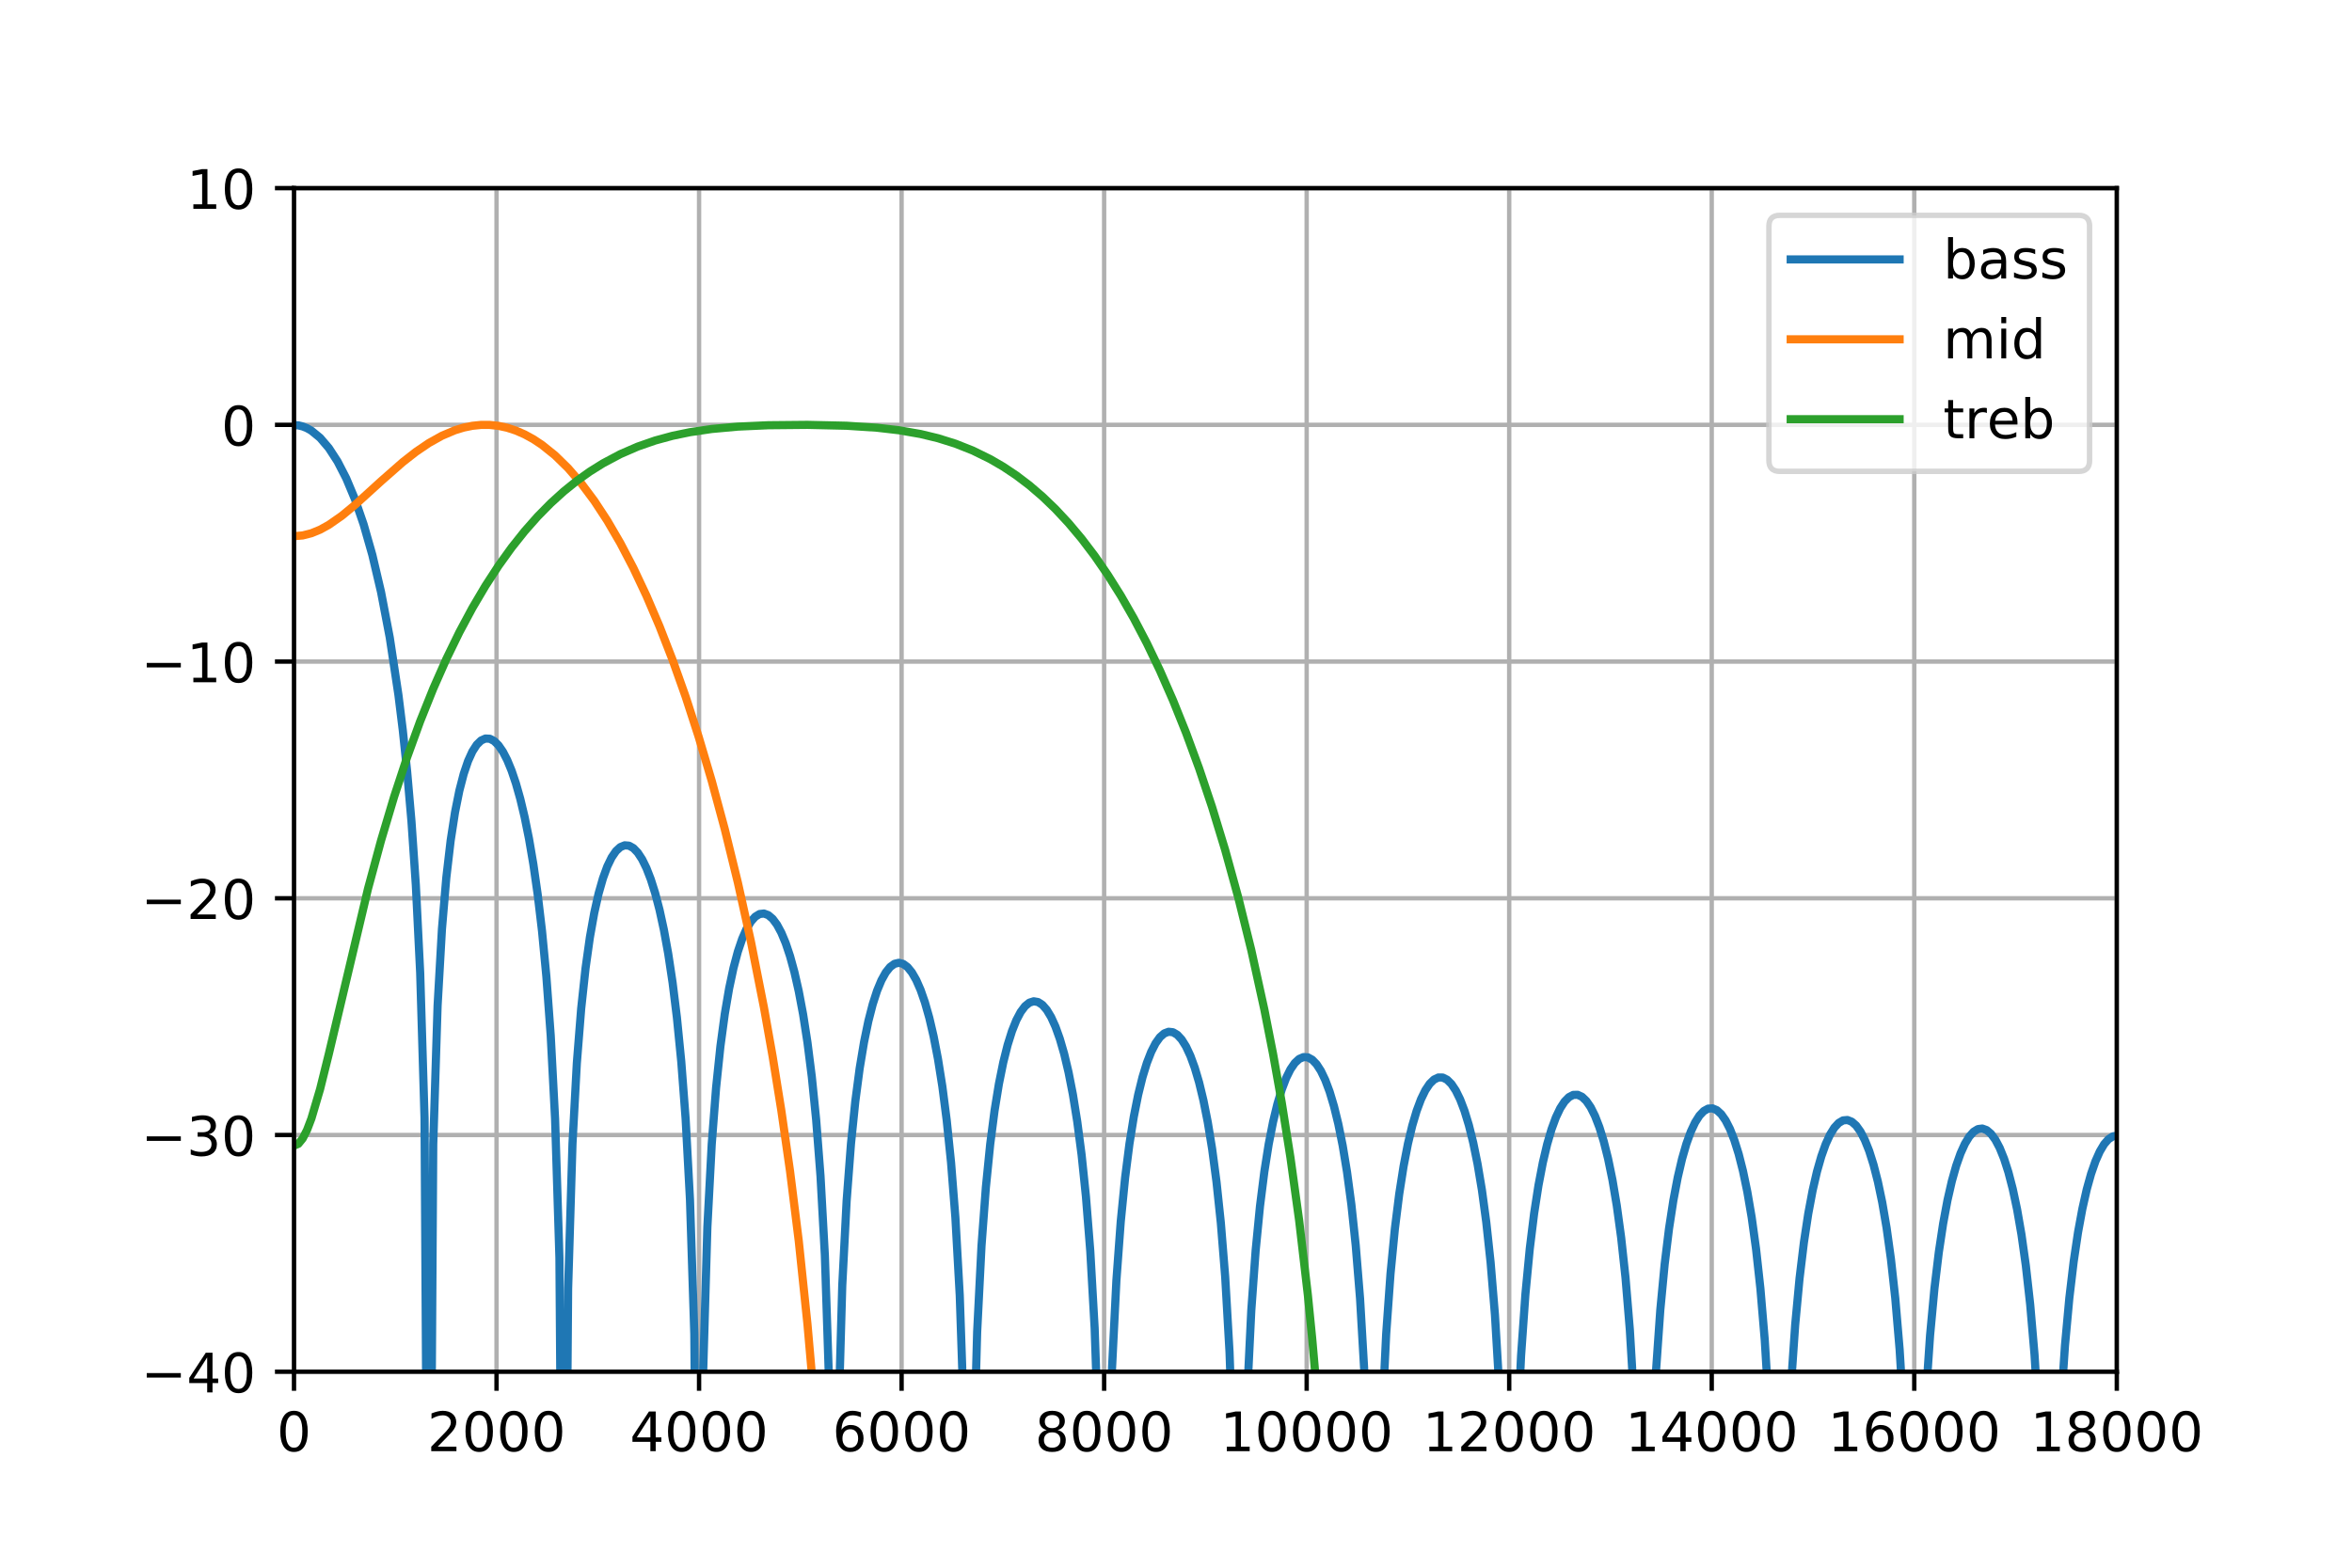 <?xml version="1.0" encoding="utf-8" standalone="no"?>
<!DOCTYPE svg PUBLIC "-//W3C//DTD SVG 1.1//EN"
  "http://www.w3.org/Graphics/SVG/1.1/DTD/svg11.dtd">
<!-- Created with matplotlib (https://matplotlib.org/) -->
<svg height="288pt" version="1.1" viewBox="0 0 432 288" width="432pt" xmlns="http://www.w3.org/2000/svg" xmlns:xlink="http://www.w3.org/1999/xlink">
 <defs>
  <style type="text/css">
*{stroke-linecap:butt;stroke-linejoin:round;}
  </style>
 </defs>
 <g id="figure_1">
  <g id="patch_1">
   <path d="M 0 288 
L 432 288 
L 432 0 
L 0 0 
z
" style="fill:#ffffff;"/>
  </g>
  <g id="axes_1">
   <g id="patch_2">
    <path d="M 54 252 
L 388.8 252 
L 388.8 34.56 
L 54 34.56 
z
" style="fill:#ffffff;"/>
   </g>
   <g id="matplotlib.axis_1">
    <g id="xtick_1">
     <g id="line2d_1">
      <path clip-path="url(#p98be932d3f)" d="M 54 252 
L 54 34.56 
" style="fill:none;stroke:#b0b0b0;stroke-linecap:square;stroke-width:0.8;"/>
     </g>
     <g id="line2d_2">
      <defs>
       <path d="M 0 0 
L 0 3.5 
" id="m87b00772c3" style="stroke:#000000;stroke-width:0.8;"/>
      </defs>
      <g>
       <use style="stroke:#000000;stroke-width:0.8;" x="54" xlink:href="#m87b00772c3" y="252"/>
      </g>
     </g>
     <g id="text_1">
      <!-- 0 -->
      <defs>
       <path d="M 31.781 66.406 
Q 24.172 66.406 20.328 58.906 
Q 16.5 51.422 16.5 36.375 
Q 16.5 21.391 20.328 13.891 
Q 24.172 6.391 31.781 6.391 
Q 39.453 6.391 43.281 13.891 
Q 47.125 21.391 47.125 36.375 
Q 47.125 51.422 43.281 58.906 
Q 39.453 66.406 31.781 66.406 
z
M 31.781 74.219 
Q 44.047 74.219 50.516 64.516 
Q 56.984 54.828 56.984 36.375 
Q 56.984 17.969 50.516 8.266 
Q 44.047 -1.422 31.781 -1.422 
Q 19.531 -1.422 13.062 8.266 
Q 6.594 17.969 6.594 36.375 
Q 6.594 54.828 13.062 64.516 
Q 19.531 74.219 31.781 74.219 
z
" id="DejaVuSans-48"/>
      </defs>
      <g transform="translate(50.819 266.598)scale(0.1 -0.1)">
       <use xlink:href="#DejaVuSans-48"/>
      </g>
     </g>
    </g>
    <g id="xtick_2">
     <g id="line2d_3">
      <path clip-path="url(#p98be932d3f)" d="M 91.2 252 
L 91.2 34.56 
" style="fill:none;stroke:#b0b0b0;stroke-linecap:square;stroke-width:0.8;"/>
     </g>
     <g id="line2d_4">
      <g>
       <use style="stroke:#000000;stroke-width:0.8;" x="91.2" xlink:href="#m87b00772c3" y="252"/>
      </g>
     </g>
     <g id="text_2">
      <!-- 2000 -->
      <defs>
       <path d="M 19.188 8.297 
L 53.609 8.297 
L 53.609 0 
L 7.328 0 
L 7.328 8.297 
Q 12.938 14.109 22.625 23.891 
Q 32.328 33.688 34.812 36.531 
Q 39.547 41.844 41.422 45.531 
Q 43.312 49.219 43.312 52.781 
Q 43.312 58.594 39.234 62.25 
Q 35.156 65.922 28.609 65.922 
Q 23.969 65.922 18.812 64.312 
Q 13.672 62.703 7.812 59.422 
L 7.812 69.391 
Q 13.766 71.781 18.938 73 
Q 24.125 74.219 28.422 74.219 
Q 39.75 74.219 46.484 68.547 
Q 53.219 62.891 53.219 53.422 
Q 53.219 48.922 51.531 44.891 
Q 49.859 40.875 45.406 35.406 
Q 44.188 33.984 37.641 27.219 
Q 31.109 20.453 19.188 8.297 
z
" id="DejaVuSans-50"/>
      </defs>
      <g transform="translate(78.475 266.598)scale(0.1 -0.1)">
       <use xlink:href="#DejaVuSans-50"/>
       <use x="63.623" xlink:href="#DejaVuSans-48"/>
       <use x="127.246" xlink:href="#DejaVuSans-48"/>
       <use x="190.869" xlink:href="#DejaVuSans-48"/>
      </g>
     </g>
    </g>
    <g id="xtick_3">
     <g id="line2d_5">
      <path clip-path="url(#p98be932d3f)" d="M 128.4 252 
L 128.4 34.56 
" style="fill:none;stroke:#b0b0b0;stroke-linecap:square;stroke-width:0.8;"/>
     </g>
     <g id="line2d_6">
      <g>
       <use style="stroke:#000000;stroke-width:0.8;" x="128.4" xlink:href="#m87b00772c3" y="252"/>
      </g>
     </g>
     <g id="text_3">
      <!-- 4000 -->
      <defs>
       <path d="M 37.797 64.312 
L 12.891 25.391 
L 37.797 25.391 
z
M 35.203 72.906 
L 47.609 72.906 
L 47.609 25.391 
L 58.016 25.391 
L 58.016 17.188 
L 47.609 17.188 
L 47.609 0 
L 37.797 0 
L 37.797 17.188 
L 4.891 17.188 
L 4.891 26.703 
z
" id="DejaVuSans-52"/>
      </defs>
      <g transform="translate(115.675 266.598)scale(0.1 -0.1)">
       <use xlink:href="#DejaVuSans-52"/>
       <use x="63.623" xlink:href="#DejaVuSans-48"/>
       <use x="127.246" xlink:href="#DejaVuSans-48"/>
       <use x="190.869" xlink:href="#DejaVuSans-48"/>
      </g>
     </g>
    </g>
    <g id="xtick_4">
     <g id="line2d_7">
      <path clip-path="url(#p98be932d3f)" d="M 165.6 252 
L 165.6 34.56 
" style="fill:none;stroke:#b0b0b0;stroke-linecap:square;stroke-width:0.8;"/>
     </g>
     <g id="line2d_8">
      <g>
       <use style="stroke:#000000;stroke-width:0.8;" x="165.6" xlink:href="#m87b00772c3" y="252"/>
      </g>
     </g>
     <g id="text_4">
      <!-- 6000 -->
      <defs>
       <path d="M 33.016 40.375 
Q 26.375 40.375 22.484 35.828 
Q 18.609 31.297 18.609 23.391 
Q 18.609 15.531 22.484 10.953 
Q 26.375 6.391 33.016 6.391 
Q 39.656 6.391 43.531 10.953 
Q 47.406 15.531 47.406 23.391 
Q 47.406 31.297 43.531 35.828 
Q 39.656 40.375 33.016 40.375 
z
M 52.594 71.297 
L 52.594 62.312 
Q 48.875 64.062 45.094 64.984 
Q 41.312 65.922 37.594 65.922 
Q 27.828 65.922 22.672 59.328 
Q 17.531 52.734 16.797 39.406 
Q 19.672 43.656 24.016 45.922 
Q 28.375 48.188 33.594 48.188 
Q 44.578 48.188 50.953 41.516 
Q 57.328 34.859 57.328 23.391 
Q 57.328 12.156 50.688 5.359 
Q 44.047 -1.422 33.016 -1.422 
Q 20.359 -1.422 13.672 8.266 
Q 6.984 17.969 6.984 36.375 
Q 6.984 53.656 15.188 63.938 
Q 23.391 74.219 37.203 74.219 
Q 40.922 74.219 44.703 73.484 
Q 48.484 72.75 52.594 71.297 
z
" id="DejaVuSans-54"/>
      </defs>
      <g transform="translate(152.875 266.598)scale(0.1 -0.1)">
       <use xlink:href="#DejaVuSans-54"/>
       <use x="63.623" xlink:href="#DejaVuSans-48"/>
       <use x="127.246" xlink:href="#DejaVuSans-48"/>
       <use x="190.869" xlink:href="#DejaVuSans-48"/>
      </g>
     </g>
    </g>
    <g id="xtick_5">
     <g id="line2d_9">
      <path clip-path="url(#p98be932d3f)" d="M 202.8 252 
L 202.8 34.56 
" style="fill:none;stroke:#b0b0b0;stroke-linecap:square;stroke-width:0.8;"/>
     </g>
     <g id="line2d_10">
      <g>
       <use style="stroke:#000000;stroke-width:0.8;" x="202.8" xlink:href="#m87b00772c3" y="252"/>
      </g>
     </g>
     <g id="text_5">
      <!-- 8000 -->
      <defs>
       <path d="M 31.781 34.625 
Q 24.75 34.625 20.719 30.859 
Q 16.703 27.094 16.703 20.516 
Q 16.703 13.922 20.719 10.156 
Q 24.75 6.391 31.781 6.391 
Q 38.812 6.391 42.859 10.172 
Q 46.922 13.969 46.922 20.516 
Q 46.922 27.094 42.891 30.859 
Q 38.875 34.625 31.781 34.625 
z
M 21.922 38.812 
Q 15.578 40.375 12.031 44.719 
Q 8.5 49.078 8.5 55.328 
Q 8.5 64.062 14.719 69.141 
Q 20.953 74.219 31.781 74.219 
Q 42.672 74.219 48.875 69.141 
Q 55.078 64.062 55.078 55.328 
Q 55.078 49.078 51.531 44.719 
Q 48 40.375 41.703 38.812 
Q 48.828 37.156 52.797 32.312 
Q 56.781 27.484 56.781 20.516 
Q 56.781 9.906 50.312 4.234 
Q 43.844 -1.422 31.781 -1.422 
Q 19.734 -1.422 13.25 4.234 
Q 6.781 9.906 6.781 20.516 
Q 6.781 27.484 10.781 32.312 
Q 14.797 37.156 21.922 38.812 
z
M 18.312 54.391 
Q 18.312 48.734 21.844 45.562 
Q 25.391 42.391 31.781 42.391 
Q 38.141 42.391 41.719 45.562 
Q 45.312 48.734 45.312 54.391 
Q 45.312 60.062 41.719 63.234 
Q 38.141 66.406 31.781 66.406 
Q 25.391 66.406 21.844 63.234 
Q 18.312 60.062 18.312 54.391 
z
" id="DejaVuSans-56"/>
      </defs>
      <g transform="translate(190.075 266.598)scale(0.1 -0.1)">
       <use xlink:href="#DejaVuSans-56"/>
       <use x="63.623" xlink:href="#DejaVuSans-48"/>
       <use x="127.246" xlink:href="#DejaVuSans-48"/>
       <use x="190.869" xlink:href="#DejaVuSans-48"/>
      </g>
     </g>
    </g>
    <g id="xtick_6">
     <g id="line2d_11">
      <path clip-path="url(#p98be932d3f)" d="M 240 252 
L 240 34.56 
" style="fill:none;stroke:#b0b0b0;stroke-linecap:square;stroke-width:0.8;"/>
     </g>
     <g id="line2d_12">
      <g>
       <use style="stroke:#000000;stroke-width:0.8;" x="240" xlink:href="#m87b00772c3" y="252"/>
      </g>
     </g>
     <g id="text_6">
      <!-- 10000 -->
      <defs>
       <path d="M 12.406 8.297 
L 28.516 8.297 
L 28.516 63.922 
L 10.984 60.406 
L 10.984 69.391 
L 28.422 72.906 
L 38.281 72.906 
L 38.281 8.297 
L 54.391 8.297 
L 54.391 0 
L 12.406 0 
z
" id="DejaVuSans-49"/>
      </defs>
      <g transform="translate(224.094 266.598)scale(0.1 -0.1)">
       <use xlink:href="#DejaVuSans-49"/>
       <use x="63.623" xlink:href="#DejaVuSans-48"/>
       <use x="127.246" xlink:href="#DejaVuSans-48"/>
       <use x="190.869" xlink:href="#DejaVuSans-48"/>
       <use x="254.492" xlink:href="#DejaVuSans-48"/>
      </g>
     </g>
    </g>
    <g id="xtick_7">
     <g id="line2d_13">
      <path clip-path="url(#p98be932d3f)" d="M 277.2 252 
L 277.2 34.56 
" style="fill:none;stroke:#b0b0b0;stroke-linecap:square;stroke-width:0.8;"/>
     </g>
     <g id="line2d_14">
      <g>
       <use style="stroke:#000000;stroke-width:0.8;" x="277.2" xlink:href="#m87b00772c3" y="252"/>
      </g>
     </g>
     <g id="text_7">
      <!-- 12000 -->
      <g transform="translate(261.294 266.598)scale(0.1 -0.1)">
       <use xlink:href="#DejaVuSans-49"/>
       <use x="63.623" xlink:href="#DejaVuSans-50"/>
       <use x="127.246" xlink:href="#DejaVuSans-48"/>
       <use x="190.869" xlink:href="#DejaVuSans-48"/>
       <use x="254.492" xlink:href="#DejaVuSans-48"/>
      </g>
     </g>
    </g>
    <g id="xtick_8">
     <g id="line2d_15">
      <path clip-path="url(#p98be932d3f)" d="M 314.4 252 
L 314.4 34.56 
" style="fill:none;stroke:#b0b0b0;stroke-linecap:square;stroke-width:0.8;"/>
     </g>
     <g id="line2d_16">
      <g>
       <use style="stroke:#000000;stroke-width:0.8;" x="314.4" xlink:href="#m87b00772c3" y="252"/>
      </g>
     </g>
     <g id="text_8">
      <!-- 14000 -->
      <g transform="translate(298.494 266.598)scale(0.1 -0.1)">
       <use xlink:href="#DejaVuSans-49"/>
       <use x="63.623" xlink:href="#DejaVuSans-52"/>
       <use x="127.246" xlink:href="#DejaVuSans-48"/>
       <use x="190.869" xlink:href="#DejaVuSans-48"/>
       <use x="254.492" xlink:href="#DejaVuSans-48"/>
      </g>
     </g>
    </g>
    <g id="xtick_9">
     <g id="line2d_17">
      <path clip-path="url(#p98be932d3f)" d="M 351.6 252 
L 351.6 34.56 
" style="fill:none;stroke:#b0b0b0;stroke-linecap:square;stroke-width:0.8;"/>
     </g>
     <g id="line2d_18">
      <g>
       <use style="stroke:#000000;stroke-width:0.8;" x="351.6" xlink:href="#m87b00772c3" y="252"/>
      </g>
     </g>
     <g id="text_9">
      <!-- 16000 -->
      <g transform="translate(335.694 266.598)scale(0.1 -0.1)">
       <use xlink:href="#DejaVuSans-49"/>
       <use x="63.623" xlink:href="#DejaVuSans-54"/>
       <use x="127.246" xlink:href="#DejaVuSans-48"/>
       <use x="190.869" xlink:href="#DejaVuSans-48"/>
       <use x="254.492" xlink:href="#DejaVuSans-48"/>
      </g>
     </g>
    </g>
    <g id="xtick_10">
     <g id="line2d_19">
      <path clip-path="url(#p98be932d3f)" d="M 388.8 252 
L 388.8 34.56 
" style="fill:none;stroke:#b0b0b0;stroke-linecap:square;stroke-width:0.8;"/>
     </g>
     <g id="line2d_20">
      <g>
       <use style="stroke:#000000;stroke-width:0.8;" x="388.8" xlink:href="#m87b00772c3" y="252"/>
      </g>
     </g>
     <g id="text_10">
      <!-- 18000 -->
      <g transform="translate(372.894 266.598)scale(0.1 -0.1)">
       <use xlink:href="#DejaVuSans-49"/>
       <use x="63.623" xlink:href="#DejaVuSans-56"/>
       <use x="127.246" xlink:href="#DejaVuSans-48"/>
       <use x="190.869" xlink:href="#DejaVuSans-48"/>
       <use x="254.492" xlink:href="#DejaVuSans-48"/>
      </g>
     </g>
    </g>
   </g>
   <g id="matplotlib.axis_2">
    <g id="ytick_1">
     <g id="line2d_21">
      <path clip-path="url(#p98be932d3f)" d="M 54 252 
L 388.8 252 
" style="fill:none;stroke:#b0b0b0;stroke-linecap:square;stroke-width:0.8;"/>
     </g>
     <g id="line2d_22">
      <defs>
       <path d="M 0 0 
L -3.5 0 
" id="m10e7331886" style="stroke:#000000;stroke-width:0.8;"/>
      </defs>
      <g>
       <use style="stroke:#000000;stroke-width:0.8;" x="54" xlink:href="#m10e7331886" y="252"/>
      </g>
     </g>
     <g id="text_11">
      <!-- −40 -->
      <defs>
       <path d="M 10.594 35.5 
L 73.188 35.5 
L 73.188 27.203 
L 10.594 27.203 
z
" id="DejaVuSans-8722"/>
      </defs>
      <g transform="translate(25.895 255.799)scale(0.1 -0.1)">
       <use xlink:href="#DejaVuSans-8722"/>
       <use x="83.789" xlink:href="#DejaVuSans-52"/>
       <use x="147.412" xlink:href="#DejaVuSans-48"/>
      </g>
     </g>
    </g>
    <g id="ytick_2">
     <g id="line2d_23">
      <path clip-path="url(#p98be932d3f)" d="M 54 208.512 
L 388.8 208.512 
" style="fill:none;stroke:#b0b0b0;stroke-linecap:square;stroke-width:0.8;"/>
     </g>
     <g id="line2d_24">
      <g>
       <use style="stroke:#000000;stroke-width:0.8;" x="54" xlink:href="#m10e7331886" y="208.512"/>
      </g>
     </g>
     <g id="text_12">
      <!-- −30 -->
      <defs>
       <path d="M 40.578 39.312 
Q 47.656 37.797 51.625 33 
Q 55.609 28.219 55.609 21.188 
Q 55.609 10.406 48.188 4.484 
Q 40.766 -1.422 27.094 -1.422 
Q 22.516 -1.422 17.656 -0.516 
Q 12.797 0.391 7.625 2.203 
L 7.625 11.719 
Q 11.719 9.328 16.594 8.109 
Q 21.484 6.891 26.812 6.891 
Q 36.078 6.891 40.938 10.547 
Q 45.797 14.203 45.797 21.188 
Q 45.797 27.641 41.281 31.266 
Q 36.766 34.906 28.719 34.906 
L 20.219 34.906 
L 20.219 43.016 
L 29.109 43.016 
Q 36.375 43.016 40.234 45.922 
Q 44.094 48.828 44.094 54.297 
Q 44.094 59.906 40.109 62.906 
Q 36.141 65.922 28.719 65.922 
Q 24.656 65.922 20.016 65.031 
Q 15.375 64.156 9.812 62.312 
L 9.812 71.094 
Q 15.438 72.656 20.344 73.438 
Q 25.25 74.219 29.594 74.219 
Q 40.828 74.219 47.359 69.109 
Q 53.906 64.016 53.906 55.328 
Q 53.906 49.266 50.438 45.094 
Q 46.969 40.922 40.578 39.312 
z
" id="DejaVuSans-51"/>
      </defs>
      <g transform="translate(25.895 212.311)scale(0.1 -0.1)">
       <use xlink:href="#DejaVuSans-8722"/>
       <use x="83.789" xlink:href="#DejaVuSans-51"/>
       <use x="147.412" xlink:href="#DejaVuSans-48"/>
      </g>
     </g>
    </g>
    <g id="ytick_3">
     <g id="line2d_25">
      <path clip-path="url(#p98be932d3f)" d="M 54 165.024 
L 388.8 165.024 
" style="fill:none;stroke:#b0b0b0;stroke-linecap:square;stroke-width:0.8;"/>
     </g>
     <g id="line2d_26">
      <g>
       <use style="stroke:#000000;stroke-width:0.8;" x="54" xlink:href="#m10e7331886" y="165.024"/>
      </g>
     </g>
     <g id="text_13">
      <!-- −20 -->
      <g transform="translate(25.895 168.823)scale(0.1 -0.1)">
       <use xlink:href="#DejaVuSans-8722"/>
       <use x="83.789" xlink:href="#DejaVuSans-50"/>
       <use x="147.412" xlink:href="#DejaVuSans-48"/>
      </g>
     </g>
    </g>
    <g id="ytick_4">
     <g id="line2d_27">
      <path clip-path="url(#p98be932d3f)" d="M 54 121.536 
L 388.8 121.536 
" style="fill:none;stroke:#b0b0b0;stroke-linecap:square;stroke-width:0.8;"/>
     </g>
     <g id="line2d_28">
      <g>
       <use style="stroke:#000000;stroke-width:0.8;" x="54" xlink:href="#m10e7331886" y="121.536"/>
      </g>
     </g>
     <g id="text_14">
      <!-- −10 -->
      <g transform="translate(25.895 125.335)scale(0.1 -0.1)">
       <use xlink:href="#DejaVuSans-8722"/>
       <use x="83.789" xlink:href="#DejaVuSans-49"/>
       <use x="147.412" xlink:href="#DejaVuSans-48"/>
      </g>
     </g>
    </g>
    <g id="ytick_5">
     <g id="line2d_29">
      <path clip-path="url(#p98be932d3f)" d="M 54 78.048 
L 388.8 78.048 
" style="fill:none;stroke:#b0b0b0;stroke-linecap:square;stroke-width:0.8;"/>
     </g>
     <g id="line2d_30">
      <g>
       <use style="stroke:#000000;stroke-width:0.8;" x="54" xlink:href="#m10e7331886" y="78.048"/>
      </g>
     </g>
     <g id="text_15">
      <!-- 0 -->
      <g transform="translate(40.638 81.847)scale(0.1 -0.1)">
       <use xlink:href="#DejaVuSans-48"/>
      </g>
     </g>
    </g>
    <g id="ytick_6">
     <g id="line2d_31">
      <path clip-path="url(#p98be932d3f)" d="M 54 34.56 
L 388.8 34.56 
" style="fill:none;stroke:#b0b0b0;stroke-linecap:square;stroke-width:0.8;"/>
     </g>
     <g id="line2d_32">
      <g>
       <use style="stroke:#000000;stroke-width:0.8;" x="54" xlink:href="#m10e7331886" y="34.56"/>
      </g>
     </g>
     <g id="text_16">
      <!-- 10 -->
      <g transform="translate(34.275 38.359)scale(0.1 -0.1)">
       <use xlink:href="#DejaVuSans-49"/>
       <use x="63.623" xlink:href="#DejaVuSans-48"/>
      </g>
     </g>
    </g>
   </g>
   <g id="line2d_33">
    <path clip-path="url(#p98be932d3f)" d="M 54 78.084 
L 54.799 78.148 
L 55.598 78.342 
L 56.398 78.666 
L 57.197 79.121 
L 58.795 80.434 
L 60.394 82.304 
L 61.992 84.767 
L 63.591 87.873 
L 65.189 91.694 
L 66.787 96.333 
L 68.386 101.941 
L 69.984 108.743 
L 71.583 117.105 
L 73.181 127.67 
L 73.98 134.136 
L 74.78 141.733 
L 75.579 150.932 
L 76.378 162.612 
L 77.177 178.728 
L 77.977 205.413 
L 78.478 289 
M 79.085 289 
L 79.575 210.197 
L 80.374 184.759 
L 81.173 170.688 
L 81.973 161.264 
L 82.772 154.421 
L 83.571 149.246 
L 84.37 145.258 
L 85.17 142.173 
L 85.969 139.81 
L 86.768 138.05 
L 87.567 136.81 
L 88.366 136.031 
L 89.166 135.675 
L 89.965 135.715 
L 90.764 136.133 
L 91.563 136.922 
L 92.362 138.083 
L 93.162 139.624 
L 93.961 141.562 
L 94.76 143.925 
L 95.559 146.752 
L 96.359 150.102 
L 97.158 154.055 
L 97.957 158.73 
L 98.756 164.301 
L 99.555 171.043 
L 100.355 179.415 
L 101.154 190.275 
L 101.953 205.526 
L 102.752 231.061 
L 103.174 289 
M 103.949 289 
L 104.351 236.69 
L 105.15 210.121 
L 105.949 195.32 
L 106.748 185.282 
L 107.548 177.882 
L 108.347 172.188 
L 109.146 167.711 
L 109.945 164.161 
L 110.745 161.355 
L 111.544 159.169 
L 112.343 157.521 
L 113.142 156.351 
L 113.941 155.617 
L 114.741 155.292 
L 115.54 155.358 
L 116.339 155.807 
L 117.138 156.638 
L 117.938 157.858 
L 118.737 159.485 
L 119.536 161.545 
L 120.335 164.076 
L 121.134 167.136 
L 121.934 170.805 
L 122.733 175.197 
L 123.532 180.486 
L 124.331 186.941 
L 125.13 195.012 
L 125.93 205.535 
L 126.729 220.354 
L 127.528 245.078 
L 127.905 289 
M 128.789 289 
L 129.127 252.946 
L 129.926 225.43 
L 130.725 210.197 
L 131.524 199.851 
L 132.323 192.194 
L 133.123 186.272 
L 133.922 181.583 
L 134.721 177.834 
L 135.52 174.837 
L 136.32 172.469 
L 137.119 170.644 
L 137.918 169.303 
L 138.717 168.403 
L 139.516 167.916 
L 140.316 167.824 
L 141.115 168.119 
L 141.914 168.798 
L 142.713 169.87 
L 143.512 171.351 
L 144.312 173.266 
L 145.111 175.656 
L 145.91 178.574 
L 146.709 182.102 
L 147.509 186.352 
L 148.308 191.497 
L 149.107 197.802 
L 149.906 205.71 
L 150.705 216.047 
L 151.505 230.613 
L 152.304 254.839 
L 152.624 289 
M 153.642 289 
L 153.902 264.306 
L 154.702 236.153 
L 155.501 220.651 
L 156.3 210.121 
L 157.099 202.315 
L 157.898 196.262 
L 158.698 191.452 
L 159.497 187.589 
L 160.296 184.483 
L 161.095 182.01 
L 161.895 180.084 
L 162.694 178.643 
L 163.493 177.646 
L 164.292 177.063 
L 165.091 176.877 
L 165.891 177.078 
L 166.69 177.665 
L 167.489 178.646 
L 168.288 180.035 
L 169.088 181.859 
L 169.887 184.156 
L 170.686 186.981 
L 171.485 190.411 
L 172.284 194.561 
L 173.084 199.598 
L 173.883 205.783 
L 174.682 213.551 
L 175.481 223.703 
L 176.28 237.982 
L 177.08 261.539 
L 177.369 289 
M 178.487 289 
L 178.678 273.839 
L 179.477 244.713 
L 180.277 228.871 
L 181.076 218.145 
L 181.875 210.197 
L 182.674 204.029 
L 183.473 199.12 
L 184.273 195.167 
L 185.072 191.979 
L 185.871 189.429 
L 186.67 187.428 
L 187.47 185.916 
L 188.269 184.85 
L 189.068 184.2 
L 189.867 183.948 
L 190.666 184.084 
L 191.466 184.608 
L 192.265 185.525 
L 193.064 186.852 
L 193.863 188.613 
L 194.662 190.847 
L 195.462 193.609 
L 196.261 196.975 
L 197.06 201.058 
L 197.859 206.025 
L 198.659 212.133 
L 199.458 219.814 
L 200.257 229.857 
L 201.056 243.973 
L 201.855 267.176 
L 202.099 289 
M 203.343 289 
L 203.454 280.959 
L 204.253 251.282 
L 205.052 235.245 
L 205.852 224.4 
L 206.651 216.364 
L 207.45 210.121 
L 208.249 205.146 
L 209.048 201.133 
L 209.848 197.888 
L 210.647 195.282 
L 211.446 193.229 
L 212.245 191.665 
L 213.045 190.547 
L 213.844 189.847 
L 214.643 189.545 
L 215.442 189.632 
L 216.241 190.105 
L 217.041 190.972 
L 217.84 192.248 
L 218.639 193.957 
L 219.438 196.137 
L 220.238 198.841 
L 221.037 202.147 
L 221.836 206.165 
L 222.635 211.058 
L 223.434 217.079 
L 224.234 224.65 
L 225.033 234.538 
L 225.832 248.392 
L 226.631 270.958 
L 226.853 289 
M 228.212 289 
L 228.23 287.958 
L 229.029 257.152 
L 229.828 240.767 
L 230.627 229.739 
L 231.427 221.581 
L 232.226 215.247 
L 233.025 210.197 
L 233.824 206.12 
L 234.623 202.817 
L 235.423 200.159 
L 236.222 198.057 
L 237.021 196.447 
L 237.82 195.285 
L 238.62 194.542 
L 239.419 194.198 
L 240.218 194.244 
L 241.017 194.678 
L 241.816 195.505 
L 242.616 196.741 
L 243.415 198.411 
L 244.214 200.551 
L 245.013 203.215 
L 245.812 206.479 
L 246.612 210.453 
L 247.411 215.299 
L 248.21 221.269 
L 249.009 228.778 
L 249.809 238.587 
L 250.608 252.319 
L 251.407 274.615 
L 251.591 289 
M 253.106 289 
L 253.805 261.618 
L 254.604 245.07 
L 255.403 233.949 
L 256.202 225.725 
L 257.002 219.337 
L 257.801 214.241 
L 258.6 210.121 
L 259.399 206.779 
L 260.198 204.084 
L 260.998 201.944 
L 261.797 200.298 
L 262.596 199.102 
L 263.395 198.324 
L 264.195 197.946 
L 264.994 197.956 
L 265.793 198.354 
L 266.592 199.145 
L 267.391 200.344 
L 268.191 201.975 
L 268.99 204.074 
L 269.789 206.695 
L 270.588 209.911 
L 271.387 213.832 
L 272.187 218.615 
L 272.986 224.508 
L 273.785 231.917 
L 274.584 241.58 
L 275.384 255.058 
L 276.183 276.735 
L 276.354 289 
M 278.017 289 
L 278.58 265.978 
L 279.38 249.052 
L 280.179 237.743 
L 280.978 229.4 
L 281.777 222.926 
L 282.577 217.763 
L 283.376 213.588 
L 284.175 210.197 
L 284.974 207.458 
L 285.773 205.28 
L 286.573 203.597 
L 287.372 202.366 
L 288.171 201.555 
L 288.97 201.144 
L 289.77 201.124 
L 290.569 201.491 
L 291.368 202.252 
L 292.167 203.421 
L 292.966 205.022 
L 293.766 207.091 
L 294.565 209.681 
L 295.364 212.866 
L 296.163 216.753 
L 296.962 221.5 
L 297.762 227.353 
L 298.561 234.714 
L 299.36 244.314 
L 300.159 257.696 
L 300.959 279.161 
L 301.099 289 
M 302.876 289 
L 303.356 269.089 
L 304.155 252.022 
L 304.955 240.635 
L 305.754 232.238 
L 306.553 225.721 
L 307.352 220.521 
L 308.152 216.311 
L 308.951 212.89 
L 309.75 210.121 
L 310.549 207.914 
L 311.348 206.203 
L 312.148 204.943 
L 312.947 204.105 
L 313.746 203.666 
L 314.545 203.618 
L 315.345 203.956 
L 316.144 204.687 
L 316.943 205.825 
L 317.742 207.393 
L 318.541 209.427 
L 319.341 211.979 
L 320.14 215.121 
L 320.939 218.96 
L 321.738 223.65 
L 322.538 229.43 
L 323.337 236.695 
L 324.136 246.153 
L 324.935 259.285 
L 325.734 280.15 
L 325.871 289 
M 327.75 289 
L 328.132 272.428 
L 328.931 254.947 
L 329.73 243.363 
L 330.53 234.844 
L 331.329 228.242 
L 332.128 222.977 
L 332.927 218.715 
L 333.727 215.248 
L 334.526 212.44 
L 335.325 210.197 
L 336.124 208.454 
L 336.923 207.164 
L 337.723 206.296 
L 338.522 205.83 
L 339.321 205.755 
L 340.12 206.068 
L 340.92 206.773 
L 341.719 207.886 
L 342.518 209.429 
L 343.317 211.438 
L 344.116 213.964 
L 344.916 217.08 
L 345.715 220.89 
L 346.514 225.55 
L 347.313 231.297 
L 348.113 238.522 
L 348.912 247.927 
L 349.711 260.979 
L 350.51 281.675 
L 350.626 289 
M 352.579 289 
L 352.908 274.538 
L 353.707 256.93 
L 354.506 245.277 
L 355.305 236.711 
L 356.105 230.072 
L 356.904 224.774 
L 357.703 220.484 
L 358.502 216.99 
L 359.302 214.157 
L 360.101 211.889 
L 360.9 210.121 
L 361.699 208.807 
L 362.498 207.915 
L 363.298 207.425 
L 364.097 207.325 
L 364.896 207.612 
L 365.695 208.291 
L 366.495 209.375 
L 367.294 210.889 
L 368.093 212.865 
L 368.892 215.356 
L 369.691 218.432 
L 370.491 222.197 
L 371.29 226.801 
L 372.089 232.479 
L 372.888 239.61 
L 373.688 248.875 
L 374.487 261.682 
L 375.286 281.801 
L 375.408 289 
M 377.426 289 
L 377.684 277.089 
L 378.483 259.032 
L 379.282 247.17 
L 380.081 238.478 
L 380.88 231.753 
L 381.68 226.391 
L 382.479 222.048 
L 383.278 218.511 
L 384.077 215.639 
L 384.877 213.338 
L 385.676 211.54 
L 386.475 210.197 
L 387.274 209.279 
L 388.073 208.763 
L 388.873 208.638 
L 389.672 208.902 
L 390.471 209.558 
L 391.27 210.62 
L 392.07 212.11 
L 392.869 214.064 
L 393.668 216.532 
L 394.467 219.584 
L 395.266 223.324 
L 396.066 227.902 
L 396.865 233.549 
L 397.664 240.645 
L 398.463 249.864 
L 399.262 262.603 
L 400.062 282.579 
L 400.173 289 
M 402.233 289 
L 402.459 278.383 
L 403.259 260.206 
L 404.058 248.281 
L 404.857 239.547 
L 405.656 232.788 
L 406.455 227.396 
L 407.255 223.027 
L 408.054 219.466 
L 408.853 216.571 
L 409.652 214.247 
L 410.452 212.426 
L 411.251 211.062 
L 412.05 210.121 
L 412.849 209.583 
L 413.648 209.435 
L 414.448 209.674 
L 415.247 210.305 
L 416.046 211.341 
L 416.845 212.803 
L 417.645 214.727 
L 418.444 217.161 
L 419.243 220.175 
L 420.042 223.87 
L 420.841 228.394 
L 421.641 233.974 
L 422.44 240.977 
L 423.239 250.059 
L 424.038 262.559 
L 424.837 281.985 
L 424.967 289 
M 427.059 289 
L 427.235 280.261 
L 428.034 261.599 
L 428.834 249.453 
L 429.633 240.589 
L 430.432 233.741 
L 431.231 228.284 
L 432.03 223.863 
L 433 219.633 
L 433 219.633 
" style="fill:none;stroke:#1f77b4;stroke-linecap:square;stroke-width:1.5;"/>
   </g>
   <g id="line2d_34">
    <path clip-path="url(#p98be932d3f)" d="M 54 98.502 
L 55.598 98.365 
L 57.197 97.96 
L 58.795 97.304 
L 60.394 96.422 
L 62.791 94.749 
L 65.189 92.77 
L 69.984 88.409 
L 73.98 84.897 
L 76.378 83.02 
L 78.776 81.391 
L 81.173 80.053 
L 83.571 79.037 
L 85.17 78.55 
L 86.768 78.223 
L 88.366 78.059 
L 89.965 78.063 
L 91.563 78.236 
L 93.162 78.582 
L 94.76 79.103 
L 96.359 79.801 
L 97.957 80.677 
L 99.555 81.735 
L 101.953 83.664 
L 104.351 86.011 
L 106.748 88.784 
L 109.146 91.994 
L 111.544 95.65 
L 113.941 99.766 
L 116.339 104.36 
L 118.737 109.45 
L 121.134 115.062 
L 123.532 121.225 
L 125.93 127.977 
L 128.327 135.368 
L 130.725 143.459 
L 133.123 152.335 
L 135.52 162.109 
L 137.918 172.945 
L 140.316 185.087 
L 141.914 194.093 
L 143.512 204.027 
L 145.111 215.166 
L 146.709 227.964 
L 148.308 243.255 
L 149.107 252.328 
L 149.906 262.862 
L 150.705 275.629 
L 151.348 289 
M 156.313 289 
L 157.099 283.251 
L 157.898 279.172 
L 158.698 276.315 
L 159.497 274.368 
L 160.296 273.132 
L 161.095 272.477 
L 161.895 272.313 
L 162.694 272.576 
L 163.493 273.22 
L 164.292 274.214 
L 165.091 275.536 
L 165.891 277.173 
L 166.69 279.119 
L 168.288 283.946 
L 169.615 289 
L 169.615 289 
" style="fill:none;stroke:#ff7f0e;stroke-linecap:square;stroke-width:1.5;"/>
   </g>
   <g id="line2d_35">
    <path clip-path="url(#p98be932d3f)" d="M 54 210.465 
L 54.799 210.133 
L 55.598 209.155 
L 56.398 207.58 
L 57.197 205.482 
L 58.795 200.071 
L 60.394 193.626 
L 67.587 163.288 
L 69.984 154.434 
L 72.382 146.388 
L 74.78 139.099 
L 77.177 132.496 
L 79.575 126.512 
L 81.973 121.085 
L 84.37 116.157 
L 86.768 111.684 
L 89.166 107.624 
L 91.563 103.941 
L 93.961 100.607 
L 96.359 97.595 
L 98.756 94.881 
L 101.154 92.446 
L 103.552 90.27 
L 105.949 88.336 
L 108.347 86.627 
L 110.745 85.128 
L 113.941 83.429 
L 117.138 82.042 
L 120.335 80.93 
L 123.532 80.06 
L 126.729 79.397 
L 130.725 78.808 
L 135.52 78.372 
L 141.115 78.12 
L 148.308 78.05 
L 155.501 78.213 
L 161.095 78.576 
L 165.091 79.037 
L 169.088 79.734 
L 172.284 80.506 
L 175.481 81.507 
L 178.678 82.774 
L 181.875 84.343 
L 184.273 85.738 
L 186.67 87.339 
L 189.068 89.159 
L 191.466 91.215 
L 193.863 93.521 
L 196.261 96.094 
L 198.659 98.95 
L 201.056 102.108 
L 203.454 105.587 
L 205.852 109.407 
L 208.249 113.593 
L 210.647 118.172 
L 213.045 123.175 
L 215.442 128.639 
L 217.84 134.607 
L 220.238 141.135 
L 222.635 148.289 
L 225.033 156.158 
L 227.43 164.857 
L 229.828 174.547 
L 232.226 185.461 
L 233.824 193.587 
L 235.423 202.573 
L 237.021 212.657 
L 238.62 224.217 
L 240.218 237.913 
L 241.017 245.929 
L 241.816 255.077 
L 242.616 265.845 
L 243.415 279.147 
L 243.855 289 
M 248.716 289 
L 249.009 286.095 
L 249.809 280.671 
L 250.608 276.866 
L 251.407 274.214 
L 252.206 272.44 
L 253.005 271.369 
L 253.805 270.885 
L 254.604 270.909 
L 255.403 271.384 
L 256.202 272.274 
L 257.002 273.553 
L 257.801 275.209 
L 258.6 277.235 
L 259.399 279.637 
L 260.198 282.428 
L 261.736 289 
L 261.736 289 
" style="fill:none;stroke:#2ca02c;stroke-linecap:square;stroke-width:1.5;"/>
   </g>
   <g id="patch_3">
    <path d="M 54 252 
L 54 34.56 
" style="fill:none;stroke:#000000;stroke-linecap:square;stroke-linejoin:miter;stroke-width:0.8;"/>
   </g>
   <g id="patch_4">
    <path d="M 388.8 252 
L 388.8 34.56 
" style="fill:none;stroke:#000000;stroke-linecap:square;stroke-linejoin:miter;stroke-width:0.8;"/>
   </g>
   <g id="patch_5">
    <path d="M 54 252 
L 388.8 252 
" style="fill:none;stroke:#000000;stroke-linecap:square;stroke-linejoin:miter;stroke-width:0.8;"/>
   </g>
   <g id="patch_6">
    <path d="M 54 34.56 
L 388.8 34.56 
" style="fill:none;stroke:#000000;stroke-linecap:square;stroke-linejoin:miter;stroke-width:0.8;"/>
   </g>
   <g id="legend_1">
    <g id="patch_7">
     <path d="M 326.905 86.594 
L 381.8 86.594 
Q 383.8 86.594 383.8 84.594 
L 383.8 41.56 
Q 383.8 39.56 381.8 39.56 
L 326.905 39.56 
Q 324.905 39.56 324.905 41.56 
L 324.905 84.594 
Q 324.905 86.594 326.905 86.594 
z
" style="fill:#ffffff;opacity:0.8;stroke:#cccccc;stroke-linejoin:miter;"/>
    </g>
    <g id="line2d_36">
     <path d="M 328.905 47.658 
L 348.905 47.658 
" style="fill:none;stroke:#1f77b4;stroke-linecap:square;stroke-width:1.5;"/>
    </g>
    <g id="line2d_37"/>
    <g id="text_17">
     <!-- bass -->
     <defs>
      <path d="M 48.688 27.297 
Q 48.688 37.203 44.609 42.844 
Q 40.531 48.484 33.406 48.484 
Q 26.266 48.484 22.188 42.844 
Q 18.109 37.203 18.109 27.297 
Q 18.109 17.391 22.188 11.75 
Q 26.266 6.109 33.406 6.109 
Q 40.531 6.109 44.609 11.75 
Q 48.688 17.391 48.688 27.297 
z
M 18.109 46.391 
Q 20.953 51.266 25.266 53.625 
Q 29.594 56 35.594 56 
Q 45.562 56 51.781 48.094 
Q 58.016 40.188 58.016 27.297 
Q 58.016 14.406 51.781 6.484 
Q 45.562 -1.422 35.594 -1.422 
Q 29.594 -1.422 25.266 0.953 
Q 20.953 3.328 18.109 8.203 
L 18.109 0 
L 9.078 0 
L 9.078 75.984 
L 18.109 75.984 
z
" id="DejaVuSans-98"/>
      <path d="M 34.281 27.484 
Q 23.391 27.484 19.188 25 
Q 14.984 22.516 14.984 16.5 
Q 14.984 11.719 18.141 8.906 
Q 21.297 6.109 26.703 6.109 
Q 34.188 6.109 38.703 11.406 
Q 43.219 16.703 43.219 25.484 
L 43.219 27.484 
z
M 52.203 31.203 
L 52.203 0 
L 43.219 0 
L 43.219 8.297 
Q 40.141 3.328 35.547 0.953 
Q 30.953 -1.422 24.312 -1.422 
Q 15.922 -1.422 10.953 3.297 
Q 6 8.016 6 15.922 
Q 6 25.141 12.172 29.828 
Q 18.359 34.516 30.609 34.516 
L 43.219 34.516 
L 43.219 35.406 
Q 43.219 41.609 39.141 45 
Q 35.062 48.391 27.688 48.391 
Q 23 48.391 18.547 47.266 
Q 14.109 46.141 10.016 43.891 
L 10.016 52.203 
Q 14.938 54.109 19.578 55.047 
Q 24.219 56 28.609 56 
Q 40.484 56 46.344 49.844 
Q 52.203 43.703 52.203 31.203 
z
" id="DejaVuSans-97"/>
      <path d="M 44.281 53.078 
L 44.281 44.578 
Q 40.484 46.531 36.375 47.5 
Q 32.281 48.484 27.875 48.484 
Q 21.188 48.484 17.844 46.438 
Q 14.5 44.391 14.5 40.281 
Q 14.5 37.156 16.891 35.375 
Q 19.281 33.594 26.516 31.984 
L 29.594 31.297 
Q 39.156 29.25 43.188 25.516 
Q 47.219 21.781 47.219 15.094 
Q 47.219 7.469 41.188 3.016 
Q 35.156 -1.422 24.609 -1.422 
Q 20.219 -1.422 15.453 -0.562 
Q 10.688 0.297 5.422 2 
L 5.422 11.281 
Q 10.406 8.688 15.234 7.391 
Q 20.062 6.109 24.812 6.109 
Q 31.156 6.109 34.562 8.281 
Q 37.984 10.453 37.984 14.406 
Q 37.984 18.062 35.516 20.016 
Q 33.062 21.969 24.703 23.781 
L 21.578 24.516 
Q 13.234 26.266 9.516 29.906 
Q 5.812 33.547 5.812 39.891 
Q 5.812 47.609 11.281 51.797 
Q 16.75 56 26.812 56 
Q 31.781 56 36.172 55.266 
Q 40.578 54.547 44.281 53.078 
z
" id="DejaVuSans-115"/>
     </defs>
     <g transform="translate(356.905 51.158)scale(0.1 -0.1)">
      <use xlink:href="#DejaVuSans-98"/>
      <use x="63.477" xlink:href="#DejaVuSans-97"/>
      <use x="124.756" xlink:href="#DejaVuSans-115"/>
      <use x="176.855" xlink:href="#DejaVuSans-115"/>
     </g>
    </g>
    <g id="line2d_38">
     <path d="M 328.905 62.337 
L 348.905 62.337 
" style="fill:none;stroke:#ff7f0e;stroke-linecap:square;stroke-width:1.5;"/>
    </g>
    <g id="line2d_39"/>
    <g id="text_18">
     <!-- mid -->
     <defs>
      <path d="M 52 44.188 
Q 55.375 50.25 60.062 53.125 
Q 64.75 56 71.094 56 
Q 79.641 56 84.281 50.016 
Q 88.922 44.047 88.922 33.016 
L 88.922 0 
L 79.891 0 
L 79.891 32.719 
Q 79.891 40.578 77.094 44.375 
Q 74.312 48.188 68.609 48.188 
Q 61.625 48.188 57.562 43.547 
Q 53.516 38.922 53.516 30.906 
L 53.516 0 
L 44.484 0 
L 44.484 32.719 
Q 44.484 40.625 41.703 44.406 
Q 38.922 48.188 33.109 48.188 
Q 26.219 48.188 22.156 43.531 
Q 18.109 38.875 18.109 30.906 
L 18.109 0 
L 9.078 0 
L 9.078 54.688 
L 18.109 54.688 
L 18.109 46.188 
Q 21.188 51.219 25.484 53.609 
Q 29.781 56 35.688 56 
Q 41.656 56 45.828 52.969 
Q 50 49.953 52 44.188 
z
" id="DejaVuSans-109"/>
      <path d="M 9.422 54.688 
L 18.406 54.688 
L 18.406 0 
L 9.422 0 
z
M 9.422 75.984 
L 18.406 75.984 
L 18.406 64.594 
L 9.422 64.594 
z
" id="DejaVuSans-105"/>
      <path d="M 45.406 46.391 
L 45.406 75.984 
L 54.391 75.984 
L 54.391 0 
L 45.406 0 
L 45.406 8.203 
Q 42.578 3.328 38.25 0.953 
Q 33.938 -1.422 27.875 -1.422 
Q 17.969 -1.422 11.734 6.484 
Q 5.516 14.406 5.516 27.297 
Q 5.516 40.188 11.734 48.094 
Q 17.969 56 27.875 56 
Q 33.938 56 38.25 53.625 
Q 42.578 51.266 45.406 46.391 
z
M 14.797 27.297 
Q 14.797 17.391 18.875 11.75 
Q 22.953 6.109 30.078 6.109 
Q 37.203 6.109 41.297 11.75 
Q 45.406 17.391 45.406 27.297 
Q 45.406 37.203 41.297 42.844 
Q 37.203 48.484 30.078 48.484 
Q 22.953 48.484 18.875 42.844 
Q 14.797 37.203 14.797 27.297 
z
" id="DejaVuSans-100"/>
     </defs>
     <g transform="translate(356.905 65.837)scale(0.1 -0.1)">
      <use xlink:href="#DejaVuSans-109"/>
      <use x="97.412" xlink:href="#DejaVuSans-105"/>
      <use x="125.195" xlink:href="#DejaVuSans-100"/>
     </g>
    </g>
    <g id="line2d_40">
     <path d="M 328.905 77.015 
L 348.905 77.015 
" style="fill:none;stroke:#2ca02c;stroke-linecap:square;stroke-width:1.5;"/>
    </g>
    <g id="line2d_41"/>
    <g id="text_19">
     <!-- treb -->
     <defs>
      <path d="M 18.312 70.219 
L 18.312 54.688 
L 36.812 54.688 
L 36.812 47.703 
L 18.312 47.703 
L 18.312 18.016 
Q 18.312 11.328 20.141 9.422 
Q 21.969 7.516 27.594 7.516 
L 36.812 7.516 
L 36.812 0 
L 27.594 0 
Q 17.188 0 13.234 3.875 
Q 9.281 7.766 9.281 18.016 
L 9.281 47.703 
L 2.688 47.703 
L 2.688 54.688 
L 9.281 54.688 
L 9.281 70.219 
z
" id="DejaVuSans-116"/>
      <path d="M 41.109 46.297 
Q 39.594 47.172 37.812 47.578 
Q 36.031 48 33.891 48 
Q 26.266 48 22.188 43.047 
Q 18.109 38.094 18.109 28.812 
L 18.109 0 
L 9.078 0 
L 9.078 54.688 
L 18.109 54.688 
L 18.109 46.188 
Q 20.953 51.172 25.484 53.578 
Q 30.031 56 36.531 56 
Q 37.453 56 38.578 55.875 
Q 39.703 55.766 41.062 55.516 
z
" id="DejaVuSans-114"/>
      <path d="M 56.203 29.594 
L 56.203 25.203 
L 14.891 25.203 
Q 15.484 15.922 20.484 11.062 
Q 25.484 6.203 34.422 6.203 
Q 39.594 6.203 44.453 7.469 
Q 49.312 8.734 54.109 11.281 
L 54.109 2.781 
Q 49.266 0.734 44.188 -0.344 
Q 39.109 -1.422 33.891 -1.422 
Q 20.797 -1.422 13.156 6.188 
Q 5.516 13.812 5.516 26.812 
Q 5.516 40.234 12.766 48.109 
Q 20.016 56 32.328 56 
Q 43.359 56 49.781 48.891 
Q 56.203 41.797 56.203 29.594 
z
M 47.219 32.234 
Q 47.125 39.594 43.094 43.984 
Q 39.062 48.391 32.422 48.391 
Q 24.906 48.391 20.391 44.141 
Q 15.875 39.891 15.188 32.172 
z
" id="DejaVuSans-101"/>
     </defs>
     <g transform="translate(356.905 80.515)scale(0.1 -0.1)">
      <use xlink:href="#DejaVuSans-116"/>
      <use x="39.209" xlink:href="#DejaVuSans-114"/>
      <use x="80.291" xlink:href="#DejaVuSans-101"/>
      <use x="141.814" xlink:href="#DejaVuSans-98"/>
     </g>
    </g>
   </g>
  </g>
 </g>
 <defs>
  <clipPath id="p98be932d3f">
   <rect height="217.44" width="334.8" x="54" y="34.56"/>
  </clipPath>
 </defs>
</svg>

